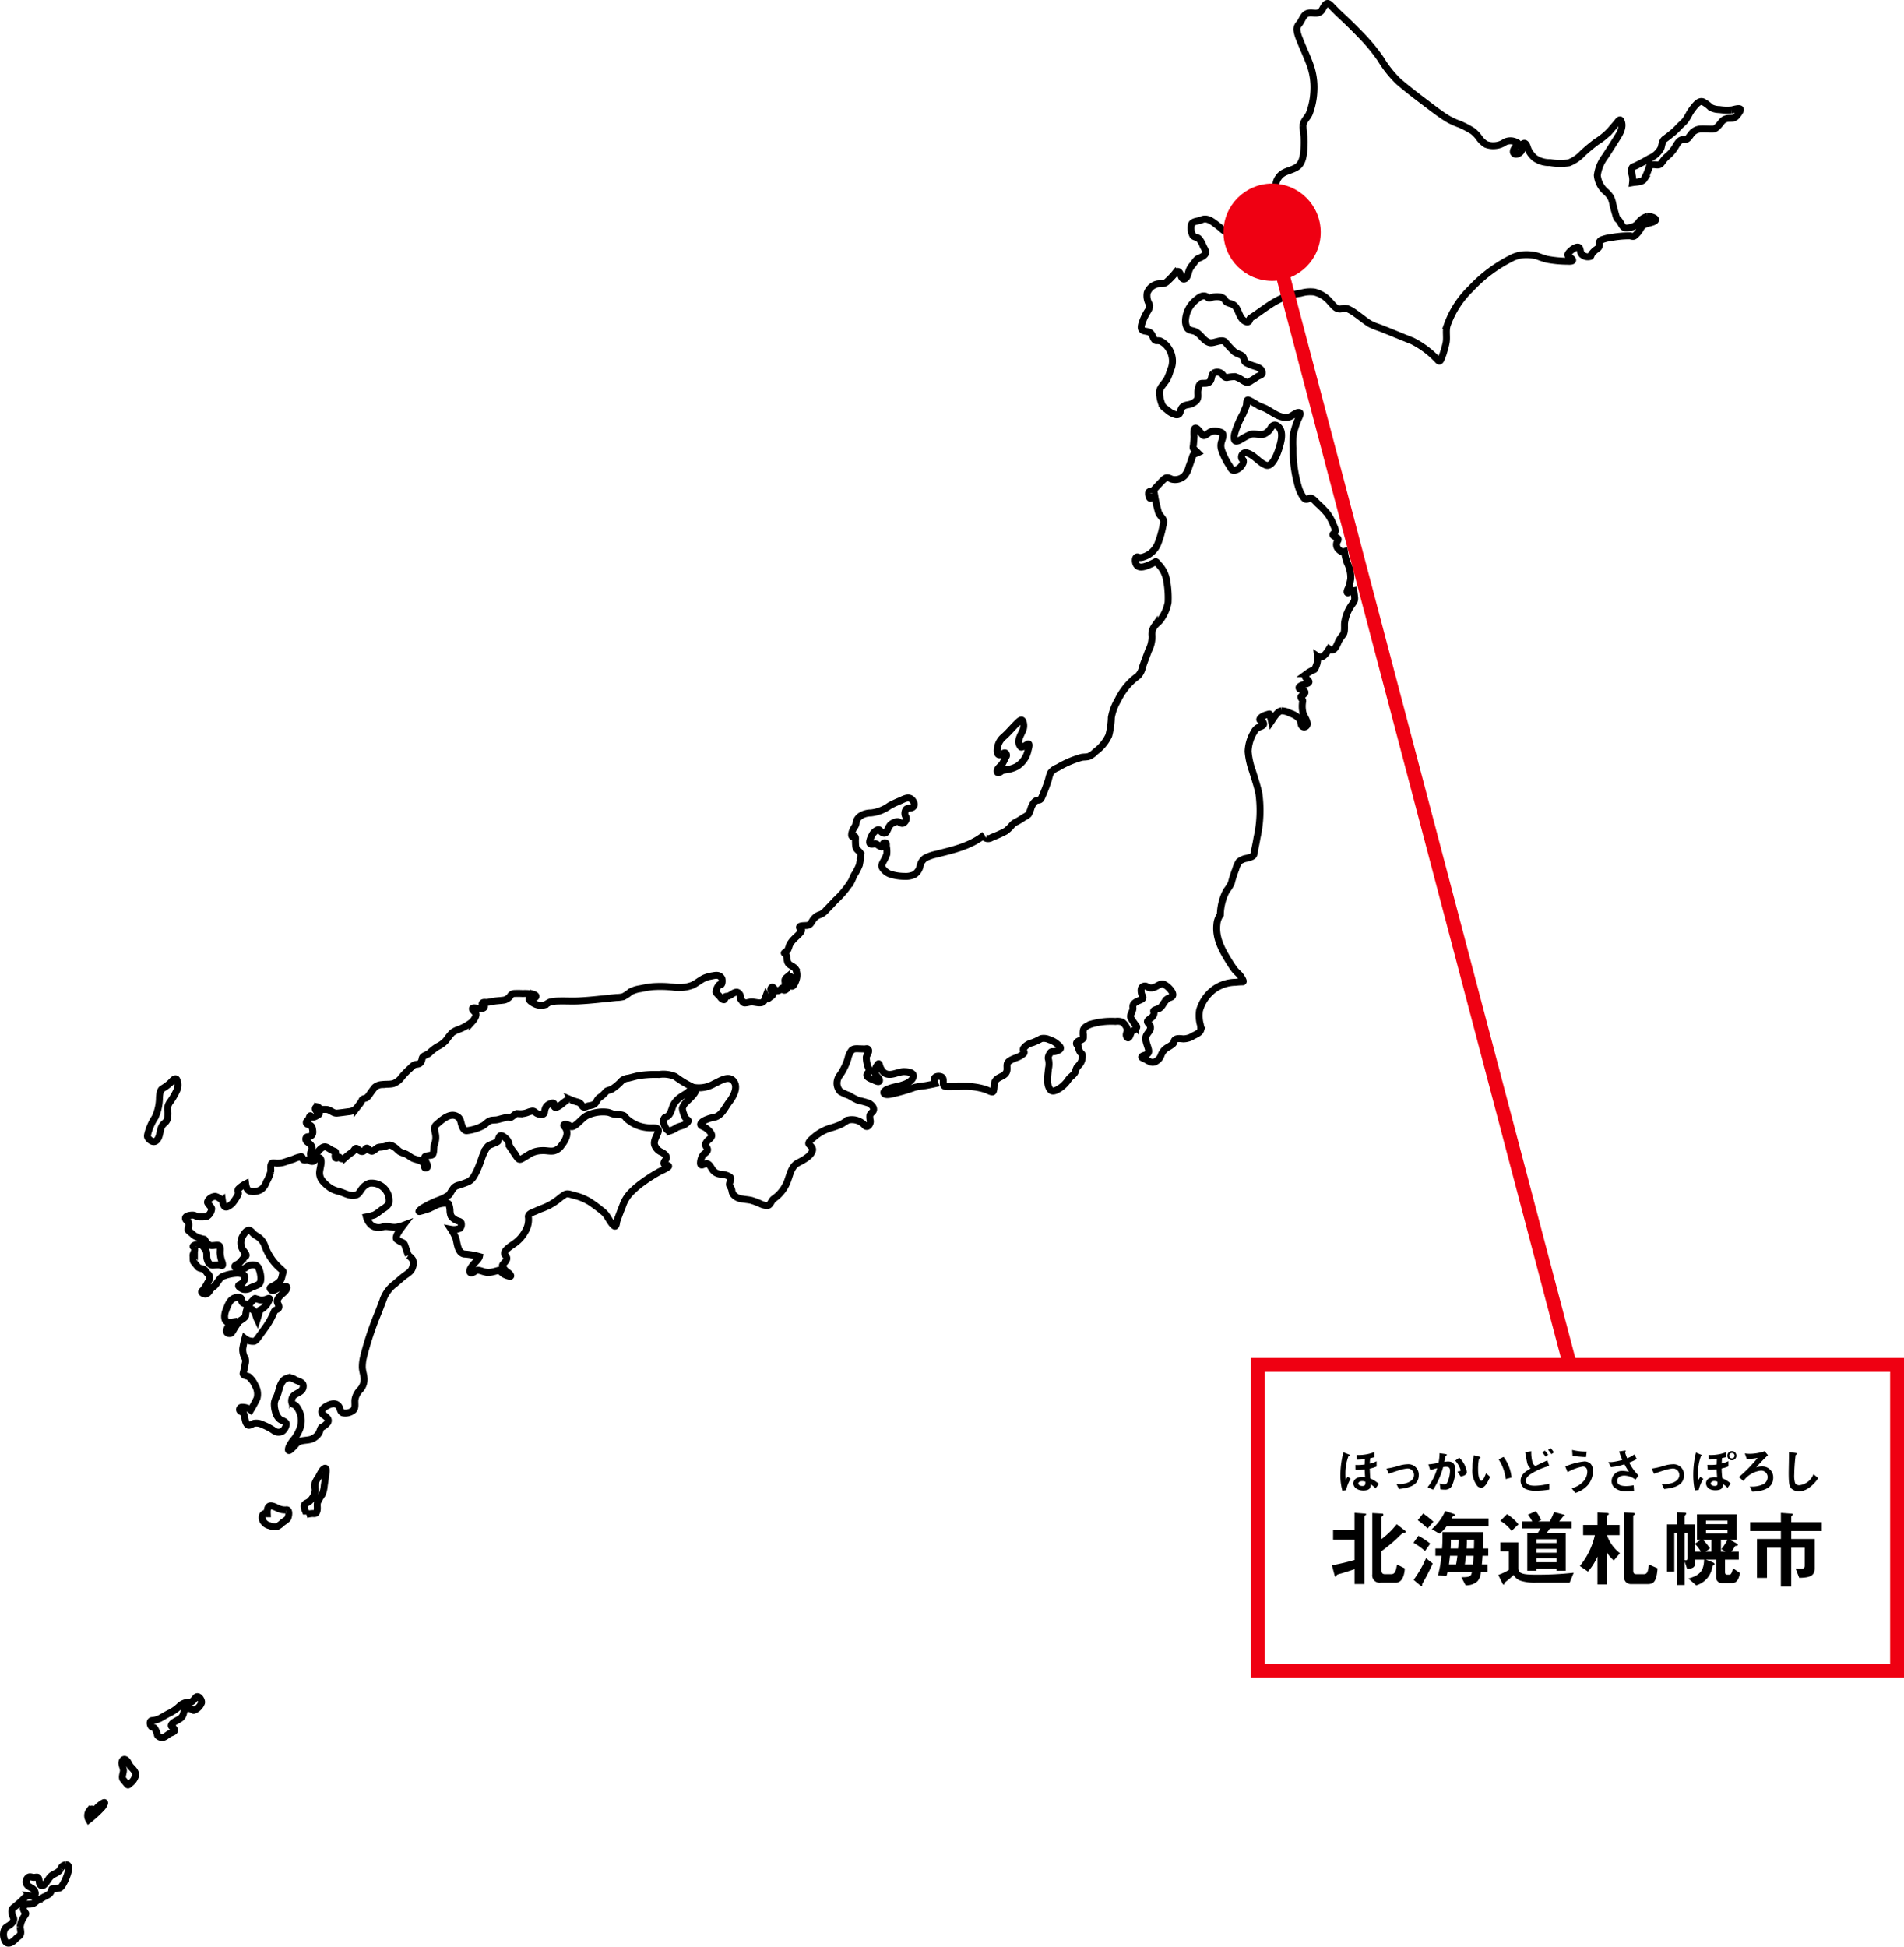 <svg xmlns="http://www.w3.org/2000/svg" width="274.05" height="280.146" viewBox="0 0 274.05 280.146">
  <g id="地図" transform="translate(-1.292 -0.579)">
    <path id="パス_15" data-name="パス 15" d="M276.711,191.615c-.064.115-.8,1.11-.9.75-.061-.21.171-.568.232-.761a8.213,8.213,0,0,0,.278-1.164,4.631,4.631,0,0,0-.495-2.292,6.921,6.921,0,0,1-.4-1.648.748.748,0,0,1-.762-.226.951.951,0,0,1-.226-1.291c.237-.412-.144-.47-.443-.648-.485-.286-.119-.372.059-.611.2-.265-.141-.86-.245-1.119a6.816,6.816,0,0,0-.867-1.586,12.931,12.931,0,0,0-1.392-1.422c-.223-.213-.736-.872-1.094-.768s-.539.333-.866-.033a2.435,2.435,0,0,1-.222-.3,5.318,5.318,0,0,1-.544-1.191,18.758,18.758,0,0,1-.794-5.695,9.009,9.009,0,0,1,.073-2.161,12.9,12.9,0,0,1,.657-1.989c.064-.15.449-.82.217-.943-.361-.19-1.089.492-1.454.6-1.18.337-2.2-.48-3.181-1.046-.46-.27-.959-.4-1.436-.638a7.435,7.435,0,0,0-1.337-.744c-.29-.072-.2.683-.281.872-.166.381-.317.766-.48,1.147a13.564,13.564,0,0,0-1.213,2.9c-.032.216-.136.939.185,1.007s.755-.256,1.016-.4a8.81,8.81,0,0,1,1.069-.552c.6-.22,1.253.126,1.875-.021a2.03,2.03,0,0,0,1.125-.988c.344-.493.758-.446,1.147,0,.7.791.217,2.294-.065,3.179-.2.638-.92,2.585-1.831,2.237-.981-.379-1.629-1.4-2.639-1.731a.616.616,0,0,0-.871.645c.014.231.18.24.256.408a.671.671,0,0,1-.11.524,1.7,1.7,0,0,1-1.076.882c-.492.11-.56-.24-.785-.6a9.884,9.884,0,0,1-1.133-2.24,1.915,1.915,0,0,1-.057-1.186c.1-.379.5-1.2-.012-1.4a2.221,2.221,0,0,0-1.38-.15c-.4.1-.73.543-1.125.6-.27.038-1.129-1.65-1.388-.88a3.6,3.6,0,0,0-.018,1c-.02.416-.062.835-.1,1.253-.018.174-.1.4.023.517.2.191.406.383.6.575-.248.117-.627.177-.722.465-.163.51-.337,1.013-.528,1.513a3.394,3.394,0,0,1-.63,1.3,1.914,1.914,0,0,1-1.875.521c-.294-.135-.658-.311-.957-.1a4.572,4.572,0,0,0-.555.516c-.365.366-.714.746-1.063,1.132-.194.219-.771.1-.75.473a1.211,1.211,0,0,0,.158.679c.158.191.6-.159.74-.267a20.708,20.708,0,0,0,.527,2.315c.15.471.543.719.726,1.146a1.351,1.351,0,0,1-.059.723,14.313,14.313,0,0,1-.737,2.624,3.316,3.316,0,0,1-2.045,1.94,1.487,1.487,0,0,1-.6.1c-.121-.009-.262-.118-.381-.08-.3.094-.242.665-.168.891.309.938,1.447.45,2.046.188a8.26,8.26,0,0,0,.8-.394c.107-.059.332.271.4.35a4.3,4.3,0,0,1,1.221,2.484,13.777,13.777,0,0,1,.188,3.027,6.11,6.11,0,0,1-1.059,2.451c-.265.388-.666.609-.926.995a1.914,1.914,0,0,0-.333,1.381,4.327,4.327,0,0,1-.5,2.1c-.286.788-.6,1.565-.867,2.363a2.553,2.553,0,0,1-.6,1.233c-.256.2-.518.4-.763.615a9.273,9.273,0,0,0-2.168,2.883,7.509,7.509,0,0,0-.951,2.523,11.288,11.288,0,0,1-.37,2.6,6.078,6.078,0,0,1-1.913,2.32,2.882,2.882,0,0,1-.984.7c-.323.092-.684.062-1.013.124a13.831,13.831,0,0,0-3.442,1.479,2.252,2.252,0,0,0-1.022.735,5.3,5.3,0,0,0-.309.99,23.152,23.152,0,0,1-.944,2.482c-.117.257-.194.441-.492.464-.584.044-.813.543-1.044,1.053a4.864,4.864,0,0,1-.392.995,2.753,2.753,0,0,1-.666.429,9.1,9.1,0,0,1-1.295.77,1.847,1.847,0,0,0-.526.482,5.7,5.7,0,0,1-.784.735,16.893,16.893,0,0,1-1.99.9.973.973,0,0,1-.756.163c-.1-.033-.614-.25-.43-.441-2.018,1.574-4.475,2.1-6.861,2.709a6.374,6.374,0,0,0-1.532.531,1.765,1.765,0,0,0-.763,1.163,1.929,1.929,0,0,1-.843,1.237,3.042,3.042,0,0,1-1.457.245,6.743,6.743,0,0,1-2.023-.326,2.232,2.232,0,0,1-.976-.712c-.33-.4-.238-.62-.02-1.046a7.035,7.035,0,0,0,.523-1.082,3.777,3.777,0,0,0-.066-1.2c0-.1.038-.326-.044-.4a.261.261,0,0,0-.408.087c-.05.153-.032.48-.262.439a1.9,1.9,0,0,1-.635-.372c-.289-.194-.648.087-.941-.066-.355-.191.221-1.27.353-1.459.17-.237.746-.8,1.028-.454.251.3.685.6.947.171.223-.367.344-.88.712-1.127a1.777,1.777,0,0,1,.81-.324c.286-.023.441.235.712.25.372.018.806-.679.5-1a1,1,0,0,1,.072-1.01c.255-.3.793-.061,1.07-.413.291-.37-.087-.962-.413-1.138-.474-.263-1.054.112-1.5.3a14.893,14.893,0,0,0-1.515.709,5.567,5.567,0,0,1-2.683,1.049c-.821-.013-2.072.416-2.152,1.469-.031.385-.306.618-.458.954-.139.309-.411,1.173.162.979.3-.1.191.431.2.638.018.332-.015.916.209,1.181.258.3.656.5.559.98a12.778,12.778,0,0,1-.2,1.286,7.878,7.878,0,0,1-.736,1.421c-.149.285-.259.594-.407.885a13.071,13.071,0,0,1-2.31,2.794c-.414.451-.838.9-1.273,1.337a2.574,2.574,0,0,1-.851.689,1.886,1.886,0,0,0-1.143.847c-.253.383-.356.674-.8.735-.245.036-.853,0-1.049.153-.156.122.074.4.176.457.189.1-.111.431-.176.5-.326.38-.726.671-1.05,1.056a2.9,2.9,0,0,0-.449.681,3.715,3.715,0,0,1-.249.676,1.335,1.335,0,0,1-.439.393c-.12.061-.009.095.06.146.35.26.208.939.425,1.316.25.436.811.482,1.092.905a2.078,2.078,0,0,1,.1,1.472c-.045.2-.4,1.117-.665.979-.11-.056,0-.855-.009-1.033-.023-.508-.464-.436-.769-.171a.539.539,0,0,0-.185.523c.05.214-.013.431.029.63.035.143.325.158.287.355-.022.117-.451.408-.513.217-.157-.495-.249-.143-.551.038-.464.278-.644-.005-.945-.342-.147-.163-.312,0-.351.181-.066.3.222.367.31.6.116.321-.328.5-.524.676-.365.314-.309.095-.487-.24-.093.252-.224.753-.469.878-.455.235-1.186-.074-1.681-.03-.287.023-.564.122-.851.133s-.344-.174-.5-.378a.554.554,0,0,1-.156-.49c.023-.283-.287-.686-.559-.681-.4,0-.837.457-1.232.572-.122.038-.377-.02-.429.135-.041.112-.015.408-.2.38-.277-.041-.432-.309-.6-.515a5.981,5.981,0,0,1-.477-.5c-.157-.237.368-1.3.587-1.179.319.166.3-.725.222-.865-.318-.546-.795-.487-1.291-.388a5.093,5.093,0,0,0-1.154.3c-.614.275-1.131.735-1.736,1.038a5.513,5.513,0,0,1-2.959.283,16.282,16.282,0,0,0-2.864-.049c-.578.066-1.152.166-1.718.289a4.467,4.467,0,0,0-1.431.446,4.8,4.8,0,0,1-1.06.709,4.549,4.549,0,0,1-.95.112c-1.793.168-3.584.4-5.383.49-1,.054-2-.018-2.991.015a5,5,0,0,0-1.152.14c-.29.084-.5.311-.778.4a2.092,2.092,0,0,1-1.454-.12c-.146-.069-.957-.5-.8-.783s.75.033.94-.217c.154-.2-.211-.35-.325-.383a6.151,6.151,0,0,0-1.558-.11,11.739,11.739,0,0,0-1.232-.008.7.7,0,0,0-.515.293,1.456,1.456,0,0,1-.942.656c-.6.089-1.194.094-1.8.219a4.823,4.823,0,0,1-.694.117c-.174.013-.519-.076-.636.12-.132.224.386.286.295.546-.136.38-1.163.112-1.446.115-.588,0-.05.495.14.676.353.324-.207,1.072-.425,1.311a6.819,6.819,0,0,1-2.134,1.181,3.362,3.362,0,0,0-.788.433,11.056,11.056,0,0,0-.845,1.064,3.712,3.712,0,0,1-1.218.9,7.213,7.213,0,0,0-1.227.969c-.279.235-.931.332-1.005.735-.106.6-.263.809-.862.862-.392.036-.663.408-.957.666a10.911,10.911,0,0,0-1.14,1.189,2.527,2.527,0,0,1-1.2.918c-.512.128-1.088.056-1.615.135a1.7,1.7,0,0,0-1.037.39,13.617,13.617,0,0,0-.824,1.115,1.854,1.854,0,0,1-.344.375c-.161.12-.384.11-.551.214s-.181.3-.278.464c-.157.245-.351.457-.528.686a1.645,1.645,0,0,1-1.194.658c-.561.069-1.133.156-1.7.209-.5.051-.81-.311-1.271-.477-.374-.128-.821.018-1.163-.128-.157-.066-.214-.268-.388-.3a.276.276,0,0,0-.321.334c.043.4.97.52.361.862-.4.222-.68.444-1.04.1-.112-.1-.238.385-.264.452-.084.2-.316.255-.355.472-.043.265.25.316.421.38a.6.6,0,0,1,.446.49c.116.553.156,1.071-.477,1.189-.174.036-.336-.005-.431.189a.5.5,0,0,0,.209.592c.457.365.882.684.533,1.3-.169.3-.13,1.168.348.793.4-.314.652-.819,1.053-1.148.488-.4.782-.275,1.287.072a4.057,4.057,0,0,0,.755.36c.162.069.007.4,0,.541-.013.178-.01.426.212.4.072-.01.376-.174.4-.143.32.418.64.209.971-.041a7.413,7.413,0,0,1,.849-.655c.353-.186.408-.834.843-.444.358.324.708.538,1.033.056.368-.546.512.138.935.23.3.061.73-.526,1.069-.572a3.679,3.679,0,0,0,1.309-.263c.337-.176.9.23,1.154.431a5.225,5.225,0,0,0,.536.472,4.665,4.665,0,0,0,.767.3c.433.163.778.526,1.218.7.34.133.7.194,1.036.344.264.12.693.569.56.9-.068.168.559.184.384-.329-.084-.253-.484-.888-.37-1.158.075-.179.843-.214,1.017-.273.38-.133.214-1.174.38-1.543a2.661,2.661,0,0,0,.093-1.694c-.106-.551-.193-.819.24-1.187.728-.625,1.815-1.643,2.81-1.184.533.248.582.581.721,1.115.093.357.328,1.016.764.992a6.359,6.359,0,0,0,2.318-.7c.348-.171.565-.472.891-.661.413-.237.854-.12,1.288-.232.324-.087.648-.176.972-.25.21-.046.582-.191.758-.049.107.082.6-.35.679-.413.26-.2.343-.148.673-.135a2.844,2.844,0,0,0,1.2-.186,2.852,2.852,0,0,1,.639-.186c.29-.036.383.122.608.276.283.186,1.1.426,1.18-.125.082-.589.207-.959.783-1.2.309-.133.64-.25.617.2-.036.653.714.12.961-.064.277-.207,1.075-.982,1.43-.729a6.9,6.9,0,0,0,1.087.362.981.981,0,0,1,.446.35c.12.2.184.378.44.35.2-.023.374-.138.57-.179a2.98,2.98,0,0,0,.691-.166c.482-.227.482-.758.914-1.043a4.192,4.192,0,0,0,.94-.862c.132-.156.632-.235.818-.334a7.1,7.1,0,0,0,1.459-1.242,1.725,1.725,0,0,1,.926-.342c.523-.128,1.033-.281,1.561-.38a16.322,16.322,0,0,1,2.843-.15,4.368,4.368,0,0,1,2.338.3,14.2,14.2,0,0,0,2.579,1.549,4.433,4.433,0,0,0,3.04-.533c.794-.337,2.019-1.255,2.764-.367s-.061,2.276-.622,3.005c-.613.8-1.077,1.977-2.124,2.206a4.961,4.961,0,0,0-1.531.51c-.246.146-.721.526-.269.748a2.9,2.9,0,0,1,1.2.88c.319.442.267.684-.12,1a1.813,1.813,0,0,0-.526.607c-.125.283.02.4.157.63.348.576-.353.755-.583,1.1a2.123,2.123,0,0,0-.339,1.09c-.013.518.4.24.681.138.523-.189.782.436,1.036.806a1.5,1.5,0,0,0,1.222.681,2.714,2.714,0,0,1,1.3.4c.38.3-.209.809-.032,1.237a3.023,3.023,0,0,1,.3.618,1.571,1.571,0,0,0,.157.584,1.9,1.9,0,0,0,1.37.727c.435.084.887.1,1.321.209a12.355,12.355,0,0,1,1.253.469,2.233,2.233,0,0,0,1.07.27c.4-.087.532-.757.869-.977a5.342,5.342,0,0,0,2.035-2.694c.312-.872.544-1.977,1.392-2.439.656-.357,1.945-.964,2.148-1.814.1-.4-.278-.643-.492-.89-.25-.288.53-.857.7-1.018a6.464,6.464,0,0,1,2.633-1.39,11.224,11.224,0,0,0,1.223-.446c.4-.178.718-.495,1.14-.648a2.457,2.457,0,0,1,2.368.839c.416.352.814-.322.748-.72a2.345,2.345,0,0,1-.06-.768c.05-.255.281-.383.429-.572.353-.464-.2-1-.579-1.189a11.3,11.3,0,0,0-1.53-.413,11.111,11.111,0,0,1-1.306-.7,6.671,6.671,0,0,1-1.276-.579,1.736,1.736,0,0,1-.472-1.189,1.924,1.924,0,0,1,.459-1.219,8.654,8.654,0,0,0,1.115-2.314,2.762,2.762,0,0,1,.546-1.2c.292-.309.865-.222,1.233-.214.214,0,.43.018.642.015.112,0,.319-.069.417,0,.415.286-.157.87-.189,1.184a3.978,3.978,0,0,0,.308,1.546.7.7,0,0,1,.032.579c-.07.133-.226.224-.257.375-.1.423.678.656.928.76.121.051.964.538.883.031-.05-.286-.338-.472-.473-.7a1.149,1.149,0,0,1-.168-.7,1.408,1.408,0,0,1,.26-.638c.13-.217.278-.495.382-.145a2.137,2.137,0,0,0,.614,1.092c.88.7,2-.128,2.924-.117.569.005,1.732.133,1.214,1-.386.645-1.314.872-1.965,1.079a7.54,7.54,0,0,0-1.786.511c-.137.084-.491.316-.344.531.171.252.622.181.86.148a26.288,26.288,0,0,0,3.568-1.015,14.178,14.178,0,0,1,1.508-.237q.694-.123,1.384-.275a1.342,1.342,0,0,1-.089-.684c.087-.436.717-.457,1.028-.309.383.176.225.75.28,1.094.055.321.369.314.616.319.874.01,1.749-.044,2.625-.046a9.834,9.834,0,0,1,2.822.444c.274.079.735.378,1.013.357.25-.02.224-1,.254-1.176.186-1.084,1.514-.883,1.795-1.8.11-.35-.048-.88.11-1.181.2-.367.768-.561,1.107-.714a3.184,3.184,0,0,0,1.237-.679c.208-.265-.268-.385-.013-.75a2.169,2.169,0,0,1,1.237-.776,8.474,8.474,0,0,0,1.273-.592,1.839,1.839,0,0,1,1.171.153,3.024,3.024,0,0,1,1.132.622c.256.22.753.581.282.844a2.17,2.17,0,0,1-.737.258c-.18.028-.324-.066-.469.087-.194.207-.467.717-.325,1.02a3.011,3.011,0,0,1,0,1.319c-.086.934-.374,2.271.258,3.054.315.39.908.063,1.234-.135a4.435,4.435,0,0,0,1.394-1.357c.3-.439.821-.638,1-1.171a2.252,2.252,0,0,1,.235-.6,6.1,6.1,0,0,0,.457-.518,1.952,1.952,0,0,0,.289-1.237c-.037-.189-.175-.229-.283-.367a1.561,1.561,0,0,1-.265-.661c-.012-.056-.012-.219-.055-.252-.108-.084-.253-.227-.237-.38.047-.459,1-.372,1-.883a2.793,2.793,0,0,1,0-1.084c.168-.444.723-.645,1.115-.8a10.4,10.4,0,0,1,3.506-.387,1.9,1.9,0,0,1,.965.094,2.023,2.023,0,0,1,.732,1.043c.048.36-.322.737-.066,1.1.3.434.518-.372.572-.551.11-.37.462-.347.707-.62.268-.3.133-.319-.083-.625a6.911,6.911,0,0,1-.626-.969c-.2-.416.372-.977.3-1.436-.092-.6.393-.827.824-1.018.265-.115.745-.252.592-.579a1.845,1.845,0,0,1-.226-1.061.54.54,0,0,1,.773-.416,1.147,1.147,0,0,0,1.106.128c.418-.135.753-.482,1.2-.482.469,0,1.935,1.365,1.342,1.832-.185.143-.424.148-.615.286a2.33,2.33,0,0,0-.446.487c-.24.329-.446.8-.837.947a3.725,3.725,0,0,0-.63.227c-.194.112-.038.222-.045.4-.027.569-.527.722-.861,1.059-.281.281.211.485.317.819.182.581-.339.89-.555,1.36-.241.528.066,1.2.222,1.717.171.569.22.865-.385,1.092-.1.038-.5.133-.51.288-.013.117.4.257.477.294.37.183.838.559,1.263.454a1.594,1.594,0,0,0,1.028-.951,2.1,2.1,0,0,1,.905-1.145,5.635,5.635,0,0,0,.773-.5c.18-.148.164-.235.224-.441.148-.5.962-.35,1.3-.322a2.645,2.645,0,0,0,1.431-.429c.311-.163.962-.421,1.087-.814a2.445,2.445,0,0,0-.108-1.036,5.32,5.32,0,0,1-.06-1.793,5.672,5.672,0,0,1,2.153-3.1,5.408,5.408,0,0,1,3.033-.97,10.166,10.166,0,0,1,1.038-.069c.291,0-.362-.9-.412-.952-.254-.283-.543-.51-.777-.821-.288-.377-.543-.783-.8-1.191-.977-1.6-1.952-3.3-1.737-5.294a2.7,2.7,0,0,1,.5-1.39,7.678,7.678,0,0,1,.31-2.033,6.06,6.06,0,0,1,.608-1.472,5.323,5.323,0,0,0,.663-1.061,15.387,15.387,0,0,1,.63-1.977,4.1,4.1,0,0,1,.469-1.094,2.355,2.355,0,0,1,1.16-.5c.281-.087.792-.176.958-.472a2.735,2.735,0,0,0,.138-.691c.12-.594.25-1.189.343-1.783a17.9,17.9,0,0,0,.269-6.365c-.229-1.087-.589-2.133-.911-3.192a11.028,11.028,0,0,1-.638-2.854,5.743,5.743,0,0,1,.883-2.874,1.408,1.408,0,0,1,.735-.654c.255-.093.832-.253.546-.672-.084-.124-.544-.256-.487-.435.133-.4.81-.622,1.153-.712.265-.069.288-.115.346.158s.118.548.18.823c.317-.456.858-1.407,1.431-1.489a2.584,2.584,0,0,1,1.247.344,3.248,3.248,0,0,1,1.112.58,1.592,1.592,0,0,1,.4.551,5.062,5.062,0,0,0,.125.586.441.441,0,0,0,.834-.263c-.044-.524-.458-1-.6-1.507a3.908,3.908,0,0,1-.043-1.671c.034-.213-.232-.372-.269-.6s.876-.468.509-.853c-.153-.163-.737-.225-.77-.473-.048-.33.918-.531,1.115-.6.383-.144.413-.291.114-.567-.326-.306-.5-.556-.09-.885a4.57,4.57,0,0,1,1.028-.573c.158-.065.286-.543.362-.7a2.772,2.772,0,0,0,.13-1.235c.735.481,1.3-.476,1.661-1.037.758.594,1.156-.621,1.4-1.179a7.488,7.488,0,0,1,.646-.92c.277-.459.133-1.187.194-1.71a5.917,5.917,0,0,1,1.008-2.518c.274-.4.487-.591.431-1.126-.054-.477-.128-.951-.212-1.418" transform="translate(-80.617 -106.552)" fill="none" stroke="#000" stroke-width="1"/>
    <path id="パス_16" data-name="パス 16" d="M404.166,343.273l.037-.036A.105.105,0,0,0,404.166,343.273Z" transform="translate(-261.27 -222.493)" fill="none" stroke="#000" stroke-width="1"/>
    <path id="パス_17" data-name="パス 17" d="M410.223,301.018c.288-.129.637-.472.751.074.033.168-.115.337-.185.468a6.492,6.492,0,0,1-.439.851c-.2.265-.724.617-.724,1,0,.474.5.123.668-.023.24-.194.446-.133.756-.174a4.9,4.9,0,0,0,1.376-.443,3.556,3.556,0,0,0,1.658-2.373c.061-.234.347-1.144-.12-.833-.13.088-.809.518-.93.375-.7-.827.02-1.665.338-2.509a1.8,1.8,0,0,0-.023-1.162c-.156-.4-.512-.078-.712.108-.76.717-1.41,1.544-2.208,2.221a2.527,2.527,0,0,0-.741,1.417c-.1.42-.125,1.308.533,1.006" transform="translate(-264.815 -191.871)" fill="none" stroke="#000" stroke-width="1"/>
    <path id="パス_18" data-name="パス 18" d="M541.649,32.642a2.288,2.288,0,0,0-1.253.821,1.792,1.792,0,0,1-1.11.749c-.4.072-.841.252-1.158-.09-.281-.3-.429-.806-.755-1.059-.2-.156-.284-.582-.353-.816-.139-.446-.251-.9-.361-1.356a3.838,3.838,0,0,0-.316-1,3.752,3.752,0,0,0-.787-.878,3.537,3.537,0,0,1-1.137-2.286,5.731,5.731,0,0,1,1.125-2.7c.538-.812,1.056-1.639,1.577-2.462.462-.731,1.186-1.8.682-2.718-.164-.3-.463.207-.579.343l-.936,1.085a9.511,9.511,0,0,1-1.993,1.637,23.838,23.838,0,0,0-1.963,1.635,5.409,5.409,0,0,1-2.028,1.391,8.773,8.773,0,0,1-2.686-.04,3.66,3.66,0,0,1-2.224-.663,3.747,3.747,0,0,1-.93-1.226c-.1-.23-.272-1.089-.685-.85-.255.147-.158.771-.284,1.037-.157.332-.782.714-1.085.357-.235-.27.107-.766.281-.964.089-.1.336-.219.336-.366,0-.2-.336-.3-.469-.343a1.817,1.817,0,0,0-1.45.069,2.776,2.776,0,0,1-1.318.493,2.857,2.857,0,0,1-1.4-.173,3.375,3.375,0,0,1-.905-.829,4.584,4.584,0,0,0-1.013-1.084,13.393,13.393,0,0,0-1.886-.984,10.037,10.037,0,0,1-1.7-.779c-1.108-.675-2.149-1.5-3.193-2.285-1.3-.979-2.595-1.974-3.838-3.033a15.724,15.724,0,0,1-2.6-3.251,25.312,25.312,0,0,0-2.776-3.375c-1.019-1.054-2.056-2.077-3.128-3.071-.334-.3-.644-.636-.97-.953C496.208,2.452,495.86,2,495.6,2c-.443,0-.68.861-.963,1.124-.467.437-1.045.2-1.592.235-.923.055-1,.873-1.5,1.535a1.169,1.169,0,0,0-.368.9,5,5,0,0,0,.365,1.3c.478,1.241,1.056,2.436,1.513,3.686a9.566,9.566,0,0,1,.565,3.931,10.359,10.359,0,0,1-.641,3.087c-.264.66-.887,1.057-.918,1.812a12.06,12.06,0,0,0,.142,1.5,11.994,11.994,0,0,1,0,1.684c-.061.928-.154,2.132-.957,2.7-.905.64-2.077.559-2.744,1.6a1.785,1.785,0,0,0-.325,1.268c.062.265.216.5.282.771a3.219,3.219,0,0,1,.05,1.185c-.069.469.342.728.638.979a1.027,1.027,0,0,1,.4.893A3.794,3.794,0,0,1,487.762,35a2.837,2.837,0,0,1-2.982.477c-.375-.2-.717-.611-1.172-.6a5.824,5.824,0,0,0-.828.208,2.775,2.775,0,0,1-2.644-.846c-.767-.53-1.715-1.575-2.691-1.1-.382.184-1.29.169-1.437.645a2.269,2.269,0,0,0,.186,1.6c.222.279.584.227.843.429a3.131,3.131,0,0,1,.641,1.089c.108.238.473.772.36,1.047-.15.376-.668.588-1,.717-.375.147-.66.709-.93,1a2.429,2.429,0,0,0-.548,1.1c-.092.318-.235.822-.6.882s-.472-.518-.579-.764c-.13-.3-.393-.469-.641-.183a10.4,10.4,0,0,1-1.309,1.374c-.5.405-.957.162-1.508.336a2.037,2.037,0,0,0-1.293,1.235,2.37,2.37,0,0,0,.179,1.4,1.63,1.63,0,0,1,.182.456,1.74,1.74,0,0,1-.333.848,7.818,7.818,0,0,0-.783,1.688c-.154.542-.212.972.4,1.1.5.1.815.1,1.074.6.134.261.251.751.583.786a2.445,2.445,0,0,1,.568.041,2.88,2.88,0,0,1,1.18,1.017,3.265,3.265,0,0,1,.48,2.714,4.822,4.822,0,0,1-.207.545,6.638,6.638,0,0,1-.486,1.252c-.272.422-.608.788-.879,1.213a1.579,1.579,0,0,0-.153,1.111,4.91,4.91,0,0,0,.32,1.282c.17.412.386.5.712.751a2.9,2.9,0,0,0,1.295.729c.552.08.577-.294.728-.741.175-.5.573-.614,1.029-.7a2.059,2.059,0,0,0,1.213-.616c.36-.435.119-.954.217-1.464.065-.364.121-.955.539-.989s.928.079,1.214-.336c.22-.314.171-.835.436-1.1a1.029,1.029,0,0,1,1.17.009c.328.244.348.6.8.588a6.562,6.562,0,0,1,1.163-.135,4.115,4.115,0,0,1,1.151.586c.288.159.548.329.868.175a13.876,13.876,0,0,0,1.2-.755c.25-.154.763-.216.7-.613-.08-.5-.493-.676-.891-.816a8.664,8.664,0,0,1-1.4-.539c-.459-.252-.233-.766-.6-1.026s-.838-.318-1.179-.635a12.345,12.345,0,0,1-1.212-1.3c-.491-.608-1.689.209-2.307.034-.93-.255-1.336-1.4-2.232-1.656-.346-.1-.824-.135-1.014-.51a2.207,2.207,0,0,1-.218-.936,3.96,3.96,0,0,1,1.523-3.032c.5-.441,1.073-.842,1.663-.39a.357.357,0,0,0,.413.078A2.753,2.753,0,0,1,480,44.215a1.079,1.079,0,0,1,.893.576c.3.413.8.333,1.184.6.705.481.724,1.66,1.423,2.2.23.18.671.405.842.031.076-.168.014-.254.164-.348,1.873-1.185,3.509-2.711,5.673-3.262.561-.14,1.126-.25,1.69-.357a4.765,4.765,0,0,1,1.814-.133,4.284,4.284,0,0,1,2.244,1.388c.474.5.9,1.2,1.645,1.04a1.373,1.373,0,0,1,.917-.006,5.7,5.7,0,0,1,1.06.616c.707.485,1.364,1.049,2.087,1.51a8.248,8.248,0,0,0,1.4.579c1.592.618,3.166,1.287,4.754,1.913a13.11,13.11,0,0,1,3.746,2.837c.255.231.391-.195.473-.413a13.384,13.384,0,0,0,.642-2.143c.158-.832-.083-1.681.151-2.506a13.579,13.579,0,0,1,3.41-5.3,20.617,20.617,0,0,1,5.786-4.352,4.459,4.459,0,0,1,2.117-.538,5.877,5.877,0,0,1,1.684.206,13.52,13.52,0,0,0,1.383.458,16.384,16.384,0,0,0,2.879.28c.145,0,.938.079.79-.219-.13-.263-.758-.441-.668-.769.1-.385,1.391-1.433,1.686-.888.14.272.083.594.293.846a1.208,1.208,0,0,0,1.261.338c.131-.08.088-.21.162-.311a3.14,3.14,0,0,1,.472-.527c.225-.2.513-.3.635-.606.091-.22-.028-.451.044-.648s.286-.276.444-.341a5.8,5.8,0,0,1,1.343-.3,14.106,14.106,0,0,1,2.55-.228c.23.012.472.156.681.026a3.33,3.33,0,0,0,.879-1.039,1.441,1.441,0,0,1,.578-.6c.376-.17.793-.236,1.179-.371,1.094-.383-.209-.878-.748-.8" transform="translate(-303.219 -0.92)" fill="none" stroke="#000" stroke-width="1"/>
    <path id="パス_19" data-name="パス 19" d="M684.391,43.444a7.177,7.177,0,0,1-1.7-.052,2.729,2.729,0,0,1-1.288-.317,4.8,4.8,0,0,0-1.087-.8c-.439-.156-.788.173-1.074.484a8.059,8.059,0,0,0-.847,1.146,10.328,10.328,0,0,1-.587,1.006c-.309.4-.735.708-1.072,1.088a8.663,8.663,0,0,1-1.07.971c-.287.233-.579.46-.877.677-.359.256-.384.928-.535,1.319a3.174,3.174,0,0,1-1.577,1.417c-.686.406-1.389.78-2.1,1.126-.107.051-.38.115-.448.227-.165.265-.041.8-.012,1.092a2.978,2.978,0,0,1,.063,1.08c.441-.078,1.376-.064,1.648-.481a8.942,8.942,0,0,0,.81-1.972c.062-.182.411-.119.566-.124.365-.016.724.147,1.018-.129.209-.2.343-.458.531-.674.246-.282.554-.518.816-.777a5.5,5.5,0,0,0,.824-1.092c.306-.5.559-.982,1.176-.947.592.034.679-.36,1.038-.774a1.79,1.79,0,0,1,1.365-.746c.584-.026,1.158.02,1.737.014.5,0,.9-.573,1.2-.932a1.376,1.376,0,0,1,1.127-.622c.467-.02.786.048,1.123-.345.1-.121.679-.8.52-.982-.166-.2-1.079.1-1.281.127" transform="translate(-433.907 -27.044)" fill="none" stroke="#000" stroke-width="1"/>
    <path id="パス_20" data-name="パス 20" d="M62.107,452.2c.64-.457.5-1.582.911-2.209.238-.362.584-.439.718-.921a3.47,3.47,0,0,0,.038-1.408,1.742,1.742,0,0,1,.388-1.107,10,10,0,0,0,.937-1.612,1.785,1.785,0,0,0-.023-1.6c-.264-.311-.735.365-.926.523a6.274,6.274,0,0,1-1.1.809c-.374.2-.4.862-.444,1.237a6.94,6.94,0,0,1-.63,2.906,7.782,7.782,0,0,0-1.046,2.36c-.086.362-.086.487.157.75.269.289.665.528,1.024.273" transform="translate(-38.363 -287.44)" fill="none" stroke="#000" stroke-width="1"/>
    <path id="パス_21" data-name="パス 21" d="M108.559,489.46c-.142-.421-.289-.842-.429-1.26-.079-.235-.119-.413-.337-.546a3.945,3.945,0,0,1-.9-.518c-.356-.378.712-1.694.936-1.99a4.818,4.818,0,0,1-.995.255c-.656.092-1.245-.209-1.912-.061a1.723,1.723,0,0,1-1.7-.253,2.377,2.377,0,0,1-.7-1.158,8.329,8.329,0,0,0,1.168-.3,7.984,7.984,0,0,0,1.043-.745c.413-.27.881-.508,1.043-1.033a2.5,2.5,0,0,0-2.86-2.763,2.243,2.243,0,0,0-1.081.842c-.2.263-.413.7-.735.814-.837.309-1.633-.225-2.4-.454a4.727,4.727,0,0,1-1.268-.467,5.764,5.764,0,0,1-1.168-1.01,1.778,1.778,0,0,1-.471-1.37c.034-.5.351-1.38.142-1.855-.19-.426-.73.1-.913.237-.385.286-.607-.061-1-.1-.2-.018-.528.117-.653-.125-.069-.13-.049-.357-.245-.347a4.026,4.026,0,0,0-1.043.332c-.4.135-.8.265-1.2.4a3.528,3.528,0,0,1-1.24.214c-.18,0-.666-.135-.781.066-.189.324-.061.822-.117,1.189a6.347,6.347,0,0,1-.633,1.467,2.087,2.087,0,0,1-.725,1.043,2.143,2.143,0,0,1-1.469.286c-.547-.046-.7-.587-.773-1.089a4.052,4.052,0,0,0-1.028.735c-.189.265.068.577-.042.758A6.036,6.036,0,0,1,83.2,482c-.232.2-.587.523-.908.505s-.438-.618-.478-.885a2.127,2.127,0,0,0-1.03-.658,1.308,1.308,0,0,0-1.033.594c-.171.3-.087.329.106.6.087.122.4.436.394.592a1.467,1.467,0,0,1-.625,1.071,2.356,2.356,0,0,1-.814.1,2.409,2.409,0,0,1-.561-.023c-.222-.046-.39-.2-.622-.227-.279-.033-1.349.048-1.12.59.084.2.314.265.4.457a1.252,1.252,0,0,1,.01.679c-.048.275-.168.365.036.541q.4.34.814.689a4.335,4.335,0,0,0,1.413.513c.07.023.12.153.158.22a2.1,2.1,0,0,0,.495.564c.38.268.961.015,1.383.089.368.066.255.765.251,1.036a4.486,4.486,0,0,0,.279,1.355.927.927,0,0,1,.065.472c-.042.112-.379-.033-.459-.043a7.064,7.064,0,0,0-.93.041c-.495-.008-.707-.446-.834-.9-.1-.37.028-.816-.135-1.145a4.185,4.185,0,0,0-.643-.885c-.162-.184-.245-.115-.485-.066-.18.036-.64.074-.742.268-.046.079.15.166.181.22a.794.794,0,0,1-.041.617c-.1.263-.184.337-.153.61.019.2-.02.645.1.8.191.235.383.472.574.707.232.291.782.212,1.042.485.168.171.243.4.44.546a.669.669,0,0,1,.227.564,1.3,1.3,0,0,1-.248.645,7.452,7.452,0,0,1-.635,1.033c-.061.084-.245.2-.26.309-.028.2.308.309.435.334.46.089.675-.441.921-.755a2.282,2.282,0,0,1,.4-.319,2.987,2.987,0,0,0,.482-.592c.268-.367.534-.837.975-.931a6.152,6.152,0,0,1,2.034-.393c.408.051,1.066.145.967.727a1.25,1.25,0,0,1-.8.951c-.38.181.445.6.552.625a1.357,1.357,0,0,0,1.1-.207c.353-.178.761-.286,1.106-.474.459-.26.361-1.156.272-1.584-.087-.4-.223-.957-.6-1.161a1.446,1.446,0,0,0-1.418.265,1.31,1.31,0,0,1-1.41.133c-.593-.37.087-.492.347-.707.362-.288.592-.745.964-1.01.267-.189-.316-.783-.411-.944a1.9,1.9,0,0,1-.16-1.628c.142-.385.652-1.281,1.142-1.153a1.051,1.051,0,0,1,.423.352,2.58,2.58,0,0,0,.588.459,2.56,2.56,0,0,1,1.2,1.454,7.844,7.844,0,0,0,2.251,3.271c.043.046.39.35.375.411-.08.314-.163.63-.245.946-.14.553-.862.934-1.321,1.173-.309.163-.462.235-.122.533.191.168.337.018.558-.072a4.019,4.019,0,0,1,1.436-.477c.468.01.123.536-.043.725-.369.408-.968.729-1.109,1.319-.093.4.429.781.146,1.145-.14.186-.495.217-.574.411a10.734,10.734,0,0,1-1.236,2.263c-.288.4-.573.806-.871,1.2-.2.268-.484.757-.815.855a1.881,1.881,0,0,1-1.316-.4,14.465,14.465,0,0,0-.31,1.436,2.474,2.474,0,0,0,.368,1.464,1.435,1.435,0,0,1-.02.747,11.313,11.313,0,0,1-.284,1.327c-.089.393.617.38.823.538a3.557,3.557,0,0,1,.912,1.263,2.4,2.4,0,0,1,.256,1.832,18.441,18.441,0,0,1-.914,1.681,1.972,1.972,0,0,0-1.295-.4.335.335,0,0,0-.286.436c.108.253.438.2.566.482.227.487.157,1.143.519,1.566.26.3.72-.1,1-.176a2,2,0,0,1,1.2.194,8.784,8.784,0,0,1,1.588.829,1.116,1.116,0,0,0,1.316.089,1.587,1.587,0,0,0,.527-1.013c-.046-.365-.68-.495-.911-.663a1.97,1.97,0,0,1-.656-1.087,3.807,3.807,0,0,1-.163-1.219,2.382,2.382,0,0,1,.344-.972c.413-.913.434-2.314,1.487-2.641a1.3,1.3,0,0,1,1.163.227c.344.194,1.13.309,1.166.816.075,1.031-1.126,1.015-1.528,1.648a1.2,1.2,0,0,0-.084.931c.095.128.26.143.388.22a1.4,1.4,0,0,1,.38.4,3.359,3.359,0,0,1,.27,3.245,6.17,6.17,0,0,1-.682,1.2A5.081,5.081,0,0,0,91.385,517c-.1.25-.2.742.174.452a6.944,6.944,0,0,0,.879-.893c.551-.6,1.482-.4,2.188-.661a2.142,2.142,0,0,0,1.061-.862c.117-.179.24-.748.408-.844a2.389,2.389,0,0,0,.815-.622c.374-.5-.152-.865-.517-1.12-1.027-.73.758-1.628,1.373-1.643a.894.894,0,0,1,.88.538c.13.283.164.656.486.773a1.811,1.811,0,0,0,1.5-.367c.378-.334.184-1.095.245-1.549a2.639,2.639,0,0,1,.687-1.355,2.212,2.212,0,0,0,.619-1.781c-.046-.492-.22-.962-.248-1.457a5.921,5.921,0,0,1,.17-1.505,44.244,44.244,0,0,1,2.159-6.49c.26-.691.532-1.378.783-2.074a4.871,4.871,0,0,1,1.6-2c.4-.344.8-.691,1.213-1.028.429-.35,1.072-.653,1.268-1.227a1.74,1.74,0,0,0,.079-1.166,2.079,2.079,0,0,0-.655-.653" transform="translate(-48.494 -308.218)" fill="none" stroke="#000" stroke-width="1"/>
    <path id="パス_22" data-name="パス 22" d="M95.579,535.561a3.429,3.429,0,0,1,.207-.982c.019-.072.472.036.528.051.636.161.674.931.934,1.479.068-.217.138-.439.207-.661a2.3,2.3,0,0,1,.208-.661A2.572,2.572,0,0,0,99,533.236c.078-.276-.406.005-.515.028a2.06,2.06,0,0,1-.832.079c-.236-.074-.469-.145-.707-.217-.08-.023-.445.413-.512.472s-.352.423-.445.413a2.3,2.3,0,0,1-.663-.171c-.372-.168-.283-.319-.37-.653-.073-.281-.513-.227-.712-.2-.929.146-1.218,1.087-1.528,1.9-.267.694-.315,1.806.68,1.663a7.125,7.125,0,0,0-.564,1.1c-.144.543.547.7.816.329a10.489,10.489,0,0,1,.97-1.521c.214-.214.962-.544.962-.9" transform="translate(-58.931 -345.688)" fill="none" stroke="#000" stroke-width="1"/>
    <path id="パス_23" data-name="パス 23" d="M111.392,619.1a2.291,2.291,0,0,1-1.185-.232c-.31-.115-.865-.464-1.2-.316-.35.156-.347.766-.329,1.1a.513.513,0,0,0-.672.2.98.98,0,0,0,.213,1.049,1.394,1.394,0,0,0,.844.487,1.814,1.814,0,0,0,.949.143,2.594,2.594,0,0,0,.853-.612,5.626,5.626,0,0,0,.707-.526c.2-.25.392-1.416-.185-1.291" transform="translate(-68.914 -401.237)" fill="none" stroke="#000" stroke-width="1"/>
    <path id="パス_24" data-name="パス 24" d="M127.695,603.548c-.163.263-.3.541-.45.809a4.094,4.094,0,0,0-.477.839,3.41,3.41,0,0,0,.01.939,1.831,1.831,0,0,1-.263,1.005,2.706,2.706,0,0,1-.589.732c-.189.161-.514.237-.659.426-.287.38.246,1.038.246,1.449a4.059,4.059,0,0,1,.776-.14c.387-.026.6.122.747-.372.124-.428-.045-.847.094-1.271a6.376,6.376,0,0,1,.643-1.094,4.089,4.089,0,0,0,.309-1.293c.09-.62.186-1.237.26-1.857.018-.135.089-.727-.2-.62a1.079,1.079,0,0,0-.447.449" transform="translate(-80.119 -391.218)" fill="none" stroke="#000" stroke-width="1"/>
    <path id="パス_25" data-name="パス 25" d="M10.009,766.4c-.22.462-.709.612-1.11.842-.53.3-.739.9-1.151,1.339-.214.232-.459.35-.676.087s-.056-1.041-.425-1.087c-.162-.015-.325.033-.488.033s-.344-.069-.519-.079c-.445-.033-.726.638-.524,1.018.282.543,1.023.505,1.22,1.166.14.48-.171.627-.556.582a.969.969,0,0,0-1.015.324,14.819,14.819,0,0,1-1.5,1.332c-.388.288-.293.742-.153,1.176.063.192.207.388.158.6a1.29,1.29,0,0,1-.416.6c-.309.281-.727.37-.916.778a1.847,1.847,0,0,0-.056,1.28c.287,1.148,1.161.663,1.727.028.161-.179.383-.281.544-.467.264-.3.054-.834.042-1.214a3.239,3.239,0,0,1,.645-1.6c.048-.082.213-.276.15-.365-.27-.383-.542-.7-.162-1.117.214-.237.4-.171.707-.194a1.533,1.533,0,0,0,.635-.14c.257-.14.444-.4.721-.5a3.955,3.955,0,0,0,.672-.37,5.377,5.377,0,0,0,.774-.416,1.161,1.161,0,0,0,.346-.485c.011-.041.062-.278.094-.281a8.055,8.055,0,0,0,1.064-.115c.319-.1.566-.635.717-.908.189-.342,1.161-2.5.216-2.462a.982.982,0,0,0-.762.609" transform="translate(0 -496.864)" fill="none" stroke="#000" stroke-width="1"/>
    <path id="パス_26" data-name="パス 26" d="M51.653,723.624c-.263-.281-.372-.783-.7-.982-.353-.22-.6.184-.573.513.033.347.23.681.23,1.025,0,.36-.305.972-.05,1.283.193.235.386.472.582.707.15.181.246.015.413-.128a2.026,2.026,0,0,0,.8-1.14c.081-.541-.391-.939-.709-1.278" transform="translate(-31.55 -468.808)" fill="none" stroke="#000" stroke-width="1"/>
    <path id="パス_27" data-name="パス 27" d="M37.448,741.311c-.119.122-.207.082-.32-.013-.186-.158-.363-.041-.514.122a1.176,1.176,0,0,0-.1,1.327,15.153,15.153,0,0,0,1.958-1.806c.061-.071.574-.819.171-.643a4.063,4.063,0,0,0-1.191,1.013" transform="translate(-22.443 -480.296)" fill="none" stroke="#000" stroke-width="1"/>
    <path id="パス_28" data-name="パス 28" d="M68.566,696.96c-.237.247-.458.651-.8.666a2.228,2.228,0,0,0-1.439.472,5.716,5.716,0,0,1-1.383,1.031c-.431.2-.82.444-1.235.671a3.042,3.042,0,0,1-1.39.477c-.408,0-.355.5-.214.766.156.286.384.135.55.357a2.825,2.825,0,0,1,.386.949c.051.191.385.332.548.362.467.092.842-.372,1.24-.569s1.008-.288.482-.824c-.107-.107-.33-.2-.259-.39.088-.248.38-.414.582-.536.458-.273.92-.411,1.119-.982.133-.383.094-.773.556-.847a1.166,1.166,0,0,1,.71.12c.167.084.185.186.351.1a1.888,1.888,0,0,0,1.023-1.064c.086-.39-.446-1.171-.827-.762" transform="translate(-39.095 -452.098)" fill="none" stroke="#000" stroke-width="1"/>
    <path id="パス_29" data-name="パス 29" d="M207.933,464.492c-.559-.084-.339-.464-.078-.8.347-.442-.264-.87-.582-1.038a1.791,1.791,0,0,1-1.033-1.082c-.142-.625.31-1.237.5-1.788.207-.589-.318-.656-.746-.648a5.76,5.76,0,0,1-1.592-.158,5.113,5.113,0,0,1-2.182-1.163c-.143-.14-.229-.344-.411-.436a1.726,1.726,0,0,0-.629-.13,7.591,7.591,0,0,1-.808-.084c-.286-.054-.536-.2-.816-.263a5.263,5.263,0,0,0-2.814.362c-.718.255-1.226,1-1.845,1.442-.191.14-.533.38-.767.2a1.26,1.26,0,0,0-.712-.268c-.168,0-.358.087-.186.268.828.88.213,2-.39,2.755a1.877,1.877,0,0,1-1.1.794c-.579.1-1.149-.089-1.73-.038a3.6,3.6,0,0,0-1.707.459c-.315.2-.633.4-.957.589s-.548.362-.837-.015c-.305-.4-.584-.844-.865-1.258a2.419,2.419,0,0,1-.337-.633,1.478,1.478,0,0,0-.231-.635c-.177-.224-.664-.709-.981-.666-.257.036-.351.572-.388.788-.023.115-.612.326-.712.372-.268.133-.643.2-.831.457a6.685,6.685,0,0,0-.795,1.607,19.061,19.061,0,0,1-.718,1.85c-.353.7-.615,1.3-1.328,1.6-.385.161-.782.3-1.179.429a1.488,1.488,0,0,0-.781.377,5.523,5.523,0,0,0-.594.908c-.116.2-.414.326-.6.441-.559.339-1.222.5-1.809.789a13.351,13.351,0,0,0-1.571.829c-.079.051-.735.554-.344.464s.79-.224,1.166-.347a12.864,12.864,0,0,0,1.26-.592,3.813,3.813,0,0,1,1.235-.255c.168-.013.408-.063.5.128a3.056,3.056,0,0,1,.188.89,2.356,2.356,0,0,0,.152.827,1.872,1.872,0,0,0,.768.622c.184.1.565.138.675.342a.8.8,0,0,1-.153.8,2.147,2.147,0,0,1-1.274.153,7.321,7.321,0,0,1,.683,1.316c.209.783.271,2.061,1.171,2.237a10.541,10.541,0,0,1,2.214.375c-.088.4-.747.921-.985,1.26-.15.214-.5.653-.385.951.14.367.743-.13.934-.211.311-.128.83.117,1.133.191a2.325,2.325,0,0,0,1.169.018c.3-.069.591-.146.882-.235.092-.031.674.5.783.566.076.054,1.1.513.967.174-.15-.375-.648-.523-.875-.855-.135-.2-.429-.5-.258-.717.355-.441.87-.781.364-1.327-.585-.617,1.141-1.523,1.464-1.814a5.033,5.033,0,0,0,1.371-1.587,3.262,3.262,0,0,0,.49-2.056c-.146-.569.847-.794,1.168-.957.435-.217.88-.347,1.314-.544a8.085,8.085,0,0,0,1.814-1.095,8.266,8.266,0,0,1,.923-.681c.4-.242.8-.031,1.218.076a7.771,7.771,0,0,1,2.4.962,23.649,23.649,0,0,1,1.948,1.457c.647.536.881,1.442,1.507,1.972.38.324.369-.472.463-.735.27-.735.542-1.467.83-2.191a5.208,5.208,0,0,1,1.148-1.852,12.937,12.937,0,0,1,1.739-1.477,23.768,23.768,0,0,1,2.421-1.538,7.455,7.455,0,0,0,1.185-.625c.261-.206-.052-.28-.231-.308" transform="translate(-110.734 -296.25)" fill="none" stroke="#000" stroke-width="1"/>
    <path id="パス_30" data-name="パス 30" d="M277.157,447.492c-.339-.123-.721.255-.964.451-.4.322-.86.518-1.25.855a3.075,3.075,0,0,0-.816.957c-.153.344-.242.714-.4,1.056-.127.278-.315.594-.619.666-.355.082-.434.452-.392.788.05.436.452,1.339.928,1.232a4.01,4.01,0,0,0,.954-.469c.37-.2.789-.237,1.156-.436.13-.074.714-.47.428-.676a1.29,1.29,0,0,1-.557-.842,3.062,3.062,0,0,1-.206-.809,1.838,1.838,0,0,1,.536-.888c.224-.263,1.872-1.648,1.2-1.885" transform="translate(-175.912 -290.172)" fill="none" stroke="#000" stroke-width="1"/>
    <circle id="楕円形_6" data-name="楕円形 6" cx="7" cy="7" r="7" transform="translate(177.389 27)" fill="#ef0012"/>
    <g id="hokkaido" transform="translate(89.342 -561)">
      <path id="パス_50" data-name="パス 50" d="M148.583,156.128,105.4-7.7" transform="translate(-10.5 602.5)" fill="none" stroke="#ef0012" stroke-width="2"/>
    </g>
    <g id="日本語" transform="translate(115.342 -636)">
      <path id="パス_4848" data-name="パス 4848" d="M11.292-6.984c0-.072-.072-.132-.12-.168L9.984-8.076A11.578,11.578,0,0,1,7.8-5.94V-9.072c0-.048.024-.108.156-.2a.221.221,0,0,0,.108-.168A.151.151,0,0,0,7.908-9.6l-1.44-.084v8.82a1.062,1.062,0,0,0,1.2,1.2H9.876c.42,0,1.164-.288,1.272-2.052L10.02-2.28C9.864-1.26,9.708-.888,9.18-.888H8.3c-.372,0-.5-.192-.5-.552V-4.2a25.29,25.29,0,0,0,2.256-1.86,7.776,7.776,0,0,1,.852-.78c.048-.012.252-.024.288-.036A.115.115,0,0,0,11.292-6.984ZM5.58-9.5c0-.072-.06-.1-.12-.1L3.912-9.72v2.448H.828v1.428H3.912v2.916A33.146,33.146,0,0,1,.66-2.16L1.068-.624a.126.126,0,0,0,.12.1c.048,0,.072-.036.156-.192.06-.108.084-.132.7-.288.108-.024,1.284-.4,1.872-.6V.528H5.328V-9.144a.266.266,0,0,1,.144-.216A.173.173,0,0,0,5.58-9.5ZM23.16-3.528V-4.584h-.768c.024-1.224.024-1.632.024-2.352H16.56a20.515,20.515,0,0,1-.048,2.352h-.96v1.056h.864a15.6,15.6,0,0,1-.492,2.8l1.212.12c.084-.264.1-.3.168-.576H20.8c-.12.552-.168.744-1.512.732L19.9.708A2.364,2.364,0,0,0,21.624.12a2.252,2.252,0,0,0,.48-1.308h.96v-1.1h-.828c.06-.552.072-.756.1-1.236ZM21.12-5.82c0,.348,0,.576-.024,1.236H20.04c.024-.408.048-.72.048-1.236Zm-2.244,0a12.058,12.058,0,0,1-.06,1.236H17.748c.012-.216.036-.72.036-1.236Zm2.172,2.292c-.024.384-.048.792-.1,1.236H19.788c.072-.408.12-.816.156-1.236Zm-2.328,0c-.024.192-.1.78-.192,1.236h-1.02c.024-.216.084-.588.144-1.236ZM23.2-7.776V-8.9h-5.3a1.868,1.868,0,0,1,.192-.336.756.756,0,0,1,.216-.072c.036-.012.1-.06.1-.108s-.132-.12-.24-.156l-1.2-.408a7.512,7.512,0,0,1-1.932,2.616l1.116.66a5.265,5.265,0,0,0,1.008-1.068Zm-7.932-.66a14.548,14.548,0,0,0-1.476-1.188l-.78.972a10.96,10.96,0,0,1,1.416,1.188ZM14.808-5.28a9.928,9.928,0,0,0-1.7-1.128l-.708,1a9.718,9.718,0,0,1,1.656,1.188Zm.36,2.856L14.2-3.18A15.647,15.647,0,0,1,12.42-.072L13.3.672a.573.573,0,0,0,.288.156c.048,0,.06-.06.06-.108,0-.168,0-.192.036-.264A30.658,30.658,0,0,0,15.168-2.424Zm19.98-5.04V-8.472H33.36c.264-.312.372-.456.564-.72.024-.024.036-.036.144-.06s.108-.06.108-.084c0-.084-.156-.12-.192-.132l-1.356-.36A8.617,8.617,0,0,1,32-8.472H30.336l.432-.192A5.127,5.127,0,0,0,30-9.948l-1.128.5a4.962,4.962,0,0,1,.612.972H28v1.008h2.652a3.067,3.067,0,0,1-.42.708H28.776V-1.38h1.308v-.288h2.9v.288h1.32V-6.756H31.5a5.8,5.8,0,0,0,.54-.708Zm-2.16,3.492h-2.9v-.552h2.9Zm0-1.392h-2.9v-.552h2.9Zm0,2.76h-2.9V-3.18h2.9ZM27.516-8.052A6.733,6.733,0,0,0,25.86-9.528l-.96.972a5.438,5.438,0,0,1,1.62,1.44Zm7.944,6.96a46.369,46.369,0,0,1-5.484.276c-1.8,0-2.484-.156-2.484-.9V-5.46h-2.6v1.284h1.236V-1.5A8.27,8.27,0,0,1,24.6-.78L25.224.48c.06.108.132.144.156.144.048,0,.06-.024.108-.192.036-.1.06-.12.432-.42a8.066,8.066,0,0,0,.888-.792,1.841,1.841,0,0,0,1.02.84,6.633,6.633,0,0,0,2.136.276h4.908Zm12.072-.636-1.26-.552c-.1,1.152-.288,1.392-.732,1.392H44.52c-.372,0-.492-.12-.492-.552V-9.252c0-.06.012-.072.156-.18.072-.036.1-.072.1-.12,0-.108-.132-.144-.324-.156l-1.3-.072V-.792C42.66-.456,42.7.54,43.74.54h2.292C46.9.54,47.376.312,47.532-1.728ZM42.12-3.9a5.615,5.615,0,0,1-1.872-2.6H42.06V-7.968H40.248V-9.24c0-.072.036-.1.168-.18.072-.048.1-.072.1-.12,0-.1-.072-.144-.324-.156L38.88-9.78v1.812H36.816V-6.5h1.692a10.762,10.762,0,0,1-2.16,4.44l1.164.8A8.142,8.142,0,0,0,38.88-3.42V.588h1.368V-3.984a5.36,5.36,0,0,0,.984,1.128ZM59.388-1.056,58.38-1.74c-.132.612-.264.924-.516.924H57.54c-.288,0-.3-.24-.3-.4V-2.976h1.98v-1.14h-1.1a3.209,3.209,0,0,0,.528-.768c.048-.06.072-.06.252-.084.156-.024.192-.108.192-.144,0-.084-.156-.18-.264-.24l-.84-.468h.924V-9.5H53.2V-5.82h.5l-.792.564a5.86,5.86,0,0,1,.864,1.14h-.888V-8.04H51.432v-1.2a.923.923,0,0,1,.12-.18c.06-.084.1-.12.1-.192s-.06-.12-.276-.132l-1.056-.048V-8.04h-1.44v6.768h1.056V-6.828h.384v7.5h1.116V-2.7l.336,1.032c.408-.012,1.116-.036,1.116-.636v-.672h1.344c-.06,1.488-.48,2.232-2.268,2.712L53.088.72a3.3,3.3,0,0,0,2.352-2.8c.192-.084.3-.132.3-.228,0-.036-.012-.18-.288-.288l-.984-.384h1.488V-.408a.8.8,0,0,0,.84.8H58.26C59.028.4,59.256-.384,59.388-1.056ZM57.6-6.732H54.5v-.54h3.1Zm-.012.912a8.38,8.38,0,0,1-.876,1.332l.612.372h-.672v-1.7Zm-2.316,1.7h-.84l.648-.48A13.3,13.3,0,0,0,54.1-5.82h1.176ZM57.6-8.088H54.5v-.5h3.1Zm-5.76,4.9c0,.228-.084.3-.228.3a.816.816,0,0,1-.18-.024V-6.828h.408Zm19.332-3.9V-8.364h-4.4v-.792c0-.036.012-.06.156-.2a.17.17,0,0,0,.06-.132c0-.084-.1-.108-.156-.108L65.28-9.708v1.344H60.852v1.272H65.28v1.14H61.836v5.6h1.44V-4.692h2V.888h1.488v-5.58h1.944v2.544c0,.384-.084.468-.612.468a6.294,6.294,0,0,1-.7-.024L67.92-.36c1.548-.024,2.22-.288,2.22-1.38V-5.952H66.768v-1.14Z" transform="translate(77 864)"/>
    </g>
    <g id="ルビ" transform="translate(184.342 -566)">
      <path id="パス_4847" data-name="パス 4847" d="M1.708.028a5.149,5.149,0,0,1,.651-1.659L1.925-1.9c-.112.161-.224.336-.287.441A8.194,8.194,0,0,1,1.6-2.3a7.05,7.05,0,0,1,.448-2.583l.133-.042A.089.089,0,0,0,2.233-5c0-.063-.084-.091-.168-.126l-.756-.294A13.761,13.761,0,0,0,.875-2.212,8.232,8.232,0,0,0,1.162.1ZM6.09-4.137a4.165,4.165,0,0,1-.98.343,5.835,5.835,0,0,1,.063-.777c.119-.028.252-.056.581-.14v-.735a6.435,6.435,0,0,1-2.52.413l.014.672a7.371,7.371,0,0,0,1.169-.084c-.028.287-.035.5-.042.777a6.905,6.905,0,0,1-1.344.07l.014.707a7.315,7.315,0,0,0,1.33-.063c.007.189.007.315.056,1.113A3.191,3.191,0,0,0,4-1.869c-.959,0-1.253.518-1.253.924C2.744-.406,3.3.077,4.179.077c1.113,0,1.071-.616,1.05-.9a3.314,3.314,0,0,1,.714.595l.469-.651a4.442,4.442,0,0,0-1.239-.784c-.042-.672-.056-.994-.07-1.407a4.65,4.65,0,0,0,.987-.308ZM4.466-1.2c.014.42,0,.623-.434.623s-.581-.238-.581-.378c0-.175.273-.322.56-.322A1.451,1.451,0,0,1,4.466-1.2Zm7.693-.917A1.5,1.5,0,0,0,10.507-3.7a4.323,4.323,0,0,0-1.127.189A12.023,12.023,0,0,1,7.5-3.073l.343.735c.665-.238,1.12-.385,1.26-.427a6.609,6.609,0,0,1,1.365-.322.922.922,0,0,1,1.008.924c0,1.057-1.442,1.316-2.023,1.316-.112,0-.252-.007-.511-.028L9.31-.14C10.5-.273,12.159-.546,12.159-2.121Zm6.916-.469a3.51,3.51,0,0,0-1.092-2.058l-.581.42a3.58,3.58,0,0,1,.777,1.358c0,.168-.161.182-.462.21l.476.721C18.641-2.023,19.075-2.191,19.075-2.59ZM17.416-2.9c0-.427-.077-1.2-1.029-1.2a3.281,3.281,0,0,0-.553.056c.049-.266.1-.511.133-.763.007-.07.021-.077.147-.154.077-.049.091-.07.091-.1,0-.063-.14-.105-.2-.112l-.854-.119A7.246,7.246,0,0,1,15-3.892c-.308.049-.952.168-1.463.21l.28.847a8.812,8.812,0,0,1,.994-.3A7.347,7.347,0,0,1,13.426-.4l.8.357A11.6,11.6,0,0,0,15.673-3.3a2.636,2.636,0,0,1,.4-.035c.5,0,.581.224.581.6A4.138,4.138,0,0,1,16.226-1a.431.431,0,0,1-.42.175,1.957,1.957,0,0,1-.63-.112l.1.847a4.428,4.428,0,0,0,.6.042,1.088,1.088,0,0,0,1.05-.539A5.368,5.368,0,0,0,17.416-2.9Zm8.1,1.113A5.951,5.951,0,0,0,24.367-4.76l-.721.35a6.51,6.51,0,0,1,1.029,2.842ZM22.428-1.89l-.581-.518c-.133.336-.42,1.078-.672,1.078-.14,0-.476-.252-.476-1.617a7.256,7.256,0,0,1,.133-1.561c.119-.042.2-.07.2-.147s-.112-.119-.161-.133L20.1-5a6.817,6.817,0,0,0-.21,1.82,3.55,3.55,0,0,0,.714,2.625.763.763,0,0,0,.518.231C21.693-.322,22.043-1.064,22.428-1.89Zm9.191-3.521a3.853,3.853,0,0,0-.483-.609l-.364.245a4.076,4.076,0,0,1,.476.616Zm-.84.35A3.555,3.555,0,0,0,30.3-5.67l-.357.273a4.163,4.163,0,0,1,.476.609Zm.175,5V-.917a8.5,8.5,0,0,1-2.093.308c-.728,0-1.281-.168-1.281-.735,0-.42.35-.728.805-1.022a9.64,9.64,0,0,1,2.548-1.092l-.259-.805c-.791.35-1.316.609-1.729.812a.91.91,0,0,1-.392-.448,5.2,5.2,0,0,1-.2-1.673l-.882.133c.063.343.259,1.526.357,1.764a1.57,1.57,0,0,0,.427.581c-.714.42-1.435.861-1.435,1.764a1.311,1.311,0,0,0,.714,1.19,3.549,3.549,0,0,0,1.484.252A13.37,13.37,0,0,0,30.954-.056Zm5.376-5.46a8.313,8.313,0,0,1-2.1-.245l.063.861a19.077,19.077,0,0,0,1.939.175Zm.9,2.786a1.51,1.51,0,0,0-.3-.994A1.251,1.251,0,0,0,36-4.109a9.2,9.2,0,0,0-2.751.735l.322.812a7.187,7.187,0,0,1,2.219-.812c.217,0,.63.126.63.742A2.148,2.148,0,0,1,35.91-1.3a3.316,3.316,0,0,1-1.75,1.05L34.7.427a3.927,3.927,0,0,0,1.82-1.162A3.137,3.137,0,0,0,37.233-2.73Zm6.566.651a7.029,7.029,0,0,1-1.351-1.862,6.417,6.417,0,0,0,1.092-.511l-.35-.665a4.125,4.125,0,0,1-1.029.56,4.921,4.921,0,0,1-.294-.833c0-.042.091-.182.091-.217,0-.091-.2-.049-.245-.042l-.707.1a9.675,9.675,0,0,0,.455,1.225A8.744,8.744,0,0,1,40-4.025a3.54,3.54,0,0,1-.553,0l.357.735a8.043,8.043,0,0,0,1.96-.413,7.655,7.655,0,0,0,.658,1.085,4.652,4.652,0,0,0-.854-.119A1.5,1.5,0,0,0,39.914-1.3a1.282,1.282,0,0,0,.273.819,2.358,2.358,0,0,0,1.848.665A5.84,5.84,0,0,0,43.141.112l-.056-.791a5.3,5.3,0,0,1-1.078.119c-.819,0-1.288-.217-1.288-.756,0-.476.469-.756,1.029-.756a2.7,2.7,0,0,1,1.6.588Zm6.538-.042A1.5,1.5,0,0,0,48.685-3.7a4.323,4.323,0,0,0-1.127.189,12.023,12.023,0,0,1-1.876.441l.343.735c.665-.238,1.12-.385,1.26-.427a6.609,6.609,0,0,1,1.365-.322.922.922,0,0,1,1.008.924c0,1.057-1.442,1.316-2.023,1.316-.112,0-.252-.007-.511-.028l.364.735C48.678-.273,50.337-.546,50.337-2.121Zm7.539-2.814a.65.65,0,0,0-.644-.658.651.651,0,0,0-.651.658.657.657,0,0,0,.651.665A.656.656,0,0,0,57.876-4.935Zm-.266,0a.384.384,0,0,1-.378.392.39.39,0,0,1-.385-.392.384.384,0,0,1,.385-.385A.382.382,0,0,1,57.61-4.935Zm-.553,4a4.134,4.134,0,0,0-1.2-.742,9.8,9.8,0,0,1-.1-1.414,4.643,4.643,0,0,0,.973-.3v-.756a4.088,4.088,0,0,1-.966.336c.014-.42.028-.574.049-.777.252-.049.336-.07.567-.126v-.707a6.118,6.118,0,0,1-2.485.385l.014.658a6.4,6.4,0,0,0,1.169-.084c-.014.189-.021.259-.035.8a4.964,4.964,0,0,1-.91.063c-.14,0-.238,0-.441-.007l.063.7a9.183,9.183,0,0,0,1.281-.056c.021.5.042.819.07,1.148a1.451,1.451,0,0,0-.28-.014,1.934,1.934,0,0,0-.854.14.8.8,0,0,0-.462.742c0,.406.343.994,1.337.994.777,0,1-.294,1.043-.5a1.958,1.958,0,0,0,.021-.4,2.327,2.327,0,0,1,.693.56Zm-1.9-.056c0,.315-.063.413-.4.413-.385,0-.574-.175-.574-.35,0-.147.168-.357.5-.357a1.31,1.31,0,0,1,.455.084C55.153-1.113,55.16-1.029,55.16-.987ZM53.116-1.61l-.434-.28c-.161.245-.189.287-.287.448a8.712,8.712,0,0,1-.042-.882,7.009,7.009,0,0,1,.406-2.513,1.466,1.466,0,0,0,.161-.056.052.052,0,0,0,.028-.049c0-.07-.14-.133-.168-.14l-.721-.308a13.381,13.381,0,0,0-.392,3.206A10.643,10.643,0,0,0,51.807-.4a2.538,2.538,0,0,0,.112.455L52.444,0A5.51,5.51,0,0,1,53.116-1.61Zm10.059-.175a1.558,1.558,0,0,0-1.645-1.6,2.542,2.542,0,0,0-.791.133,18.777,18.777,0,0,1,1.68-1.757l-.483-.574a4.569,4.569,0,0,1-.854.238,6.853,6.853,0,0,1-1.239.14,5.127,5.127,0,0,1-.756-.056l.28.8a7.841,7.841,0,0,0,1.575-.161,21.936,21.936,0,0,1-2.7,2.765l.644.567a3.591,3.591,0,0,1,2.443-1.484.92.92,0,0,1,1.043.9,1.165,1.165,0,0,1-.637,1.05A3.76,3.76,0,0,1,59.808-.5l.357.749C61,.2,63.175.091,63.175-1.785Zm6.475.077-.686-.567A2.468,2.468,0,0,1,66.948-.686a.675.675,0,0,1-.616-.294A3.686,3.686,0,0,1,66.2-2.219a26.457,26.457,0,0,1,.2-2.8c.112-.091.2-.147.2-.2s-.063-.091-.231-.112l-.931-.133c.021.469-.035,2.548-.035,2.975,0,1.68.112,2.037.441,2.324a1.557,1.557,0,0,0,1.022.357A2.53,2.53,0,0,0,68.25-.259,5.223,5.223,0,0,0,69.65-1.708Z" transform="translate(9 781)"/>
    </g>
    <g id="長方形_211" data-name="長方形 211" transform="translate(181.342 196)" fill="none" stroke="#ef0012" stroke-width="2">
      <rect width="94" height="46" stroke="none"/>
      <rect x="1" y="1" width="92" height="44" fill="none"/>
    </g>
  </g>
</svg>
